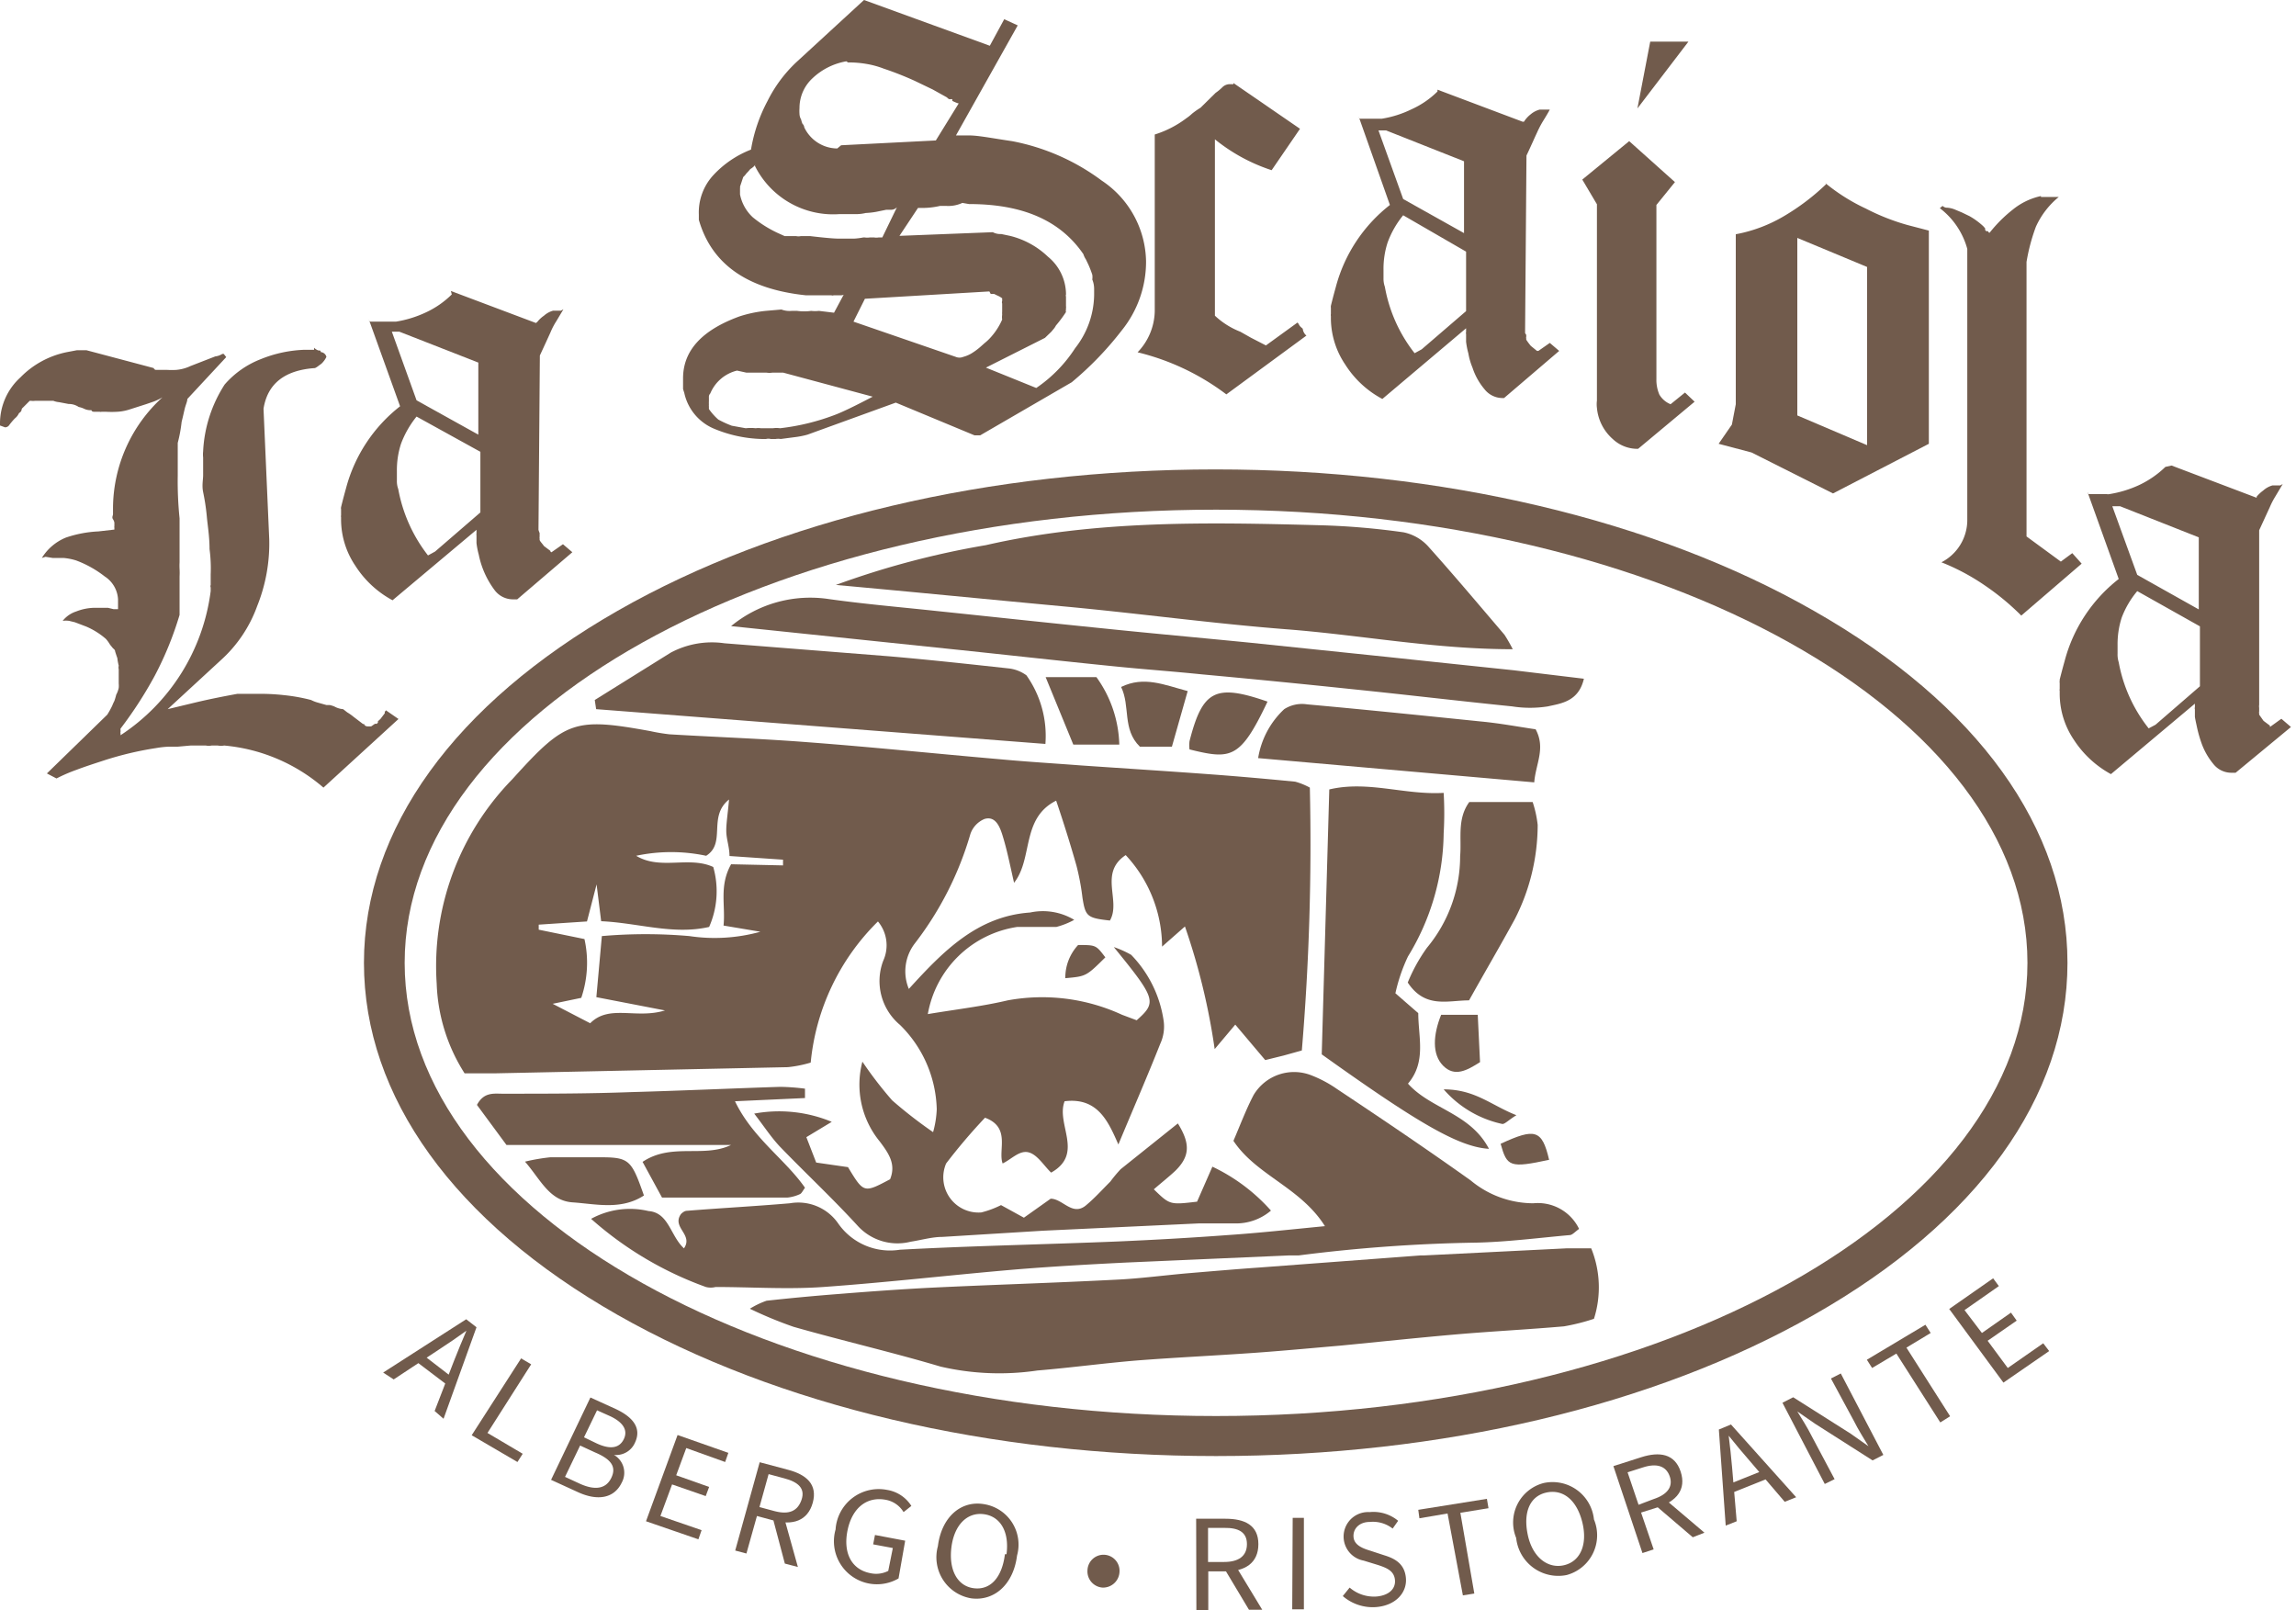 <?xml version="1.0" encoding="UTF-8"?>
<svg xmlns="http://www.w3.org/2000/svg" viewBox="0 0 100.37 70.39">
  <defs>
    <style>.cls-1{fill:#715b4c;}</style>
  </defs>
  <g id="Livello_2" data-name="Livello 2">
    <g id="Livello_1-2" data-name="Livello 1">
      <path class="cls-1" d="M13.92,15.32c.07,0,.1,0,.1.07a.28.28,0,0,1,.25.21,1,1,0,0,1-.22.3l-.11.08a.83.83,0,0,1-.17.11c-1.33.09-2.08.69-2.25,1.78l.25,5.71a7.34,7.34,0,0,1-.53,2.92,5.86,5.86,0,0,1-1.61,2.38L7.33,31l1.29-.31c.51-.12,1.1-.24,1.76-.36l.56,0,.42,0a9.25,9.25,0,0,1,1.08.06,7.8,7.8,0,0,1,1.16.21,1.49,1.49,0,0,0,.28.11l.39.11.14,0a1.06,1.06,0,0,1,.22.07A.91.91,0,0,0,15,31l.18.14a2.22,2.22,0,0,1,.27.19l.42.32h.05s0,.07.11.1a.88.88,0,0,0,.2,0l.16-.11h0l.08,0,.05-.05s0,0,0-.06l.11-.1.19-.25s0,0,0-.07a.12.12,0,0,0,.05-.06l.55.38-3.28,3A7.69,7.69,0,0,0,9.8,32.59a.78.78,0,0,1-.28,0H9.25a.62.62,0,0,1-.25,0H8.33l-.56.05-.38,0a4,4,0,0,0-.56.06,14.5,14.5,0,0,0-2.28.54c-.46.15-.86.28-1.2.41a7,7,0,0,0-.88.38l-.42-.22,2.64-2.57a3.78,3.78,0,0,0,.22-.4A1.84,1.84,0,0,1,5,30.64a2.66,2.66,0,0,0,.08-.27,1.11,1.11,0,0,0,.11-.3,1,1,0,0,0,0-.19c0-.12,0-.23,0-.31s0-.14,0-.18v-.13a.35.35,0,0,1,0-.16,2.35,2.35,0,0,1-.06-.33c-.07-.2-.1-.3-.1-.31s0-.05-.09-.12l-.13-.16a1.51,1.51,0,0,0-.18-.25,3.25,3.25,0,0,0-.86-.54l-.21-.08-.29-.11-.25-.06a1,1,0,0,0-.28,0,1.24,1.24,0,0,1,.59-.41,2.27,2.27,0,0,1,.77-.16h.23s0,0,.08,0h.31l.25.06h.19V26.2a1.27,1.27,0,0,0-.58-1,4.69,4.69,0,0,0-1.25-.7,2.59,2.59,0,0,0-.56-.11l-.29,0-.18,0-.31-.05-.16.05a2.22,2.22,0,0,1,1.05-.89,5.11,5.11,0,0,1,1.42-.27L5,23.15v-.08A.16.16,0,0,1,5,23v-.14s0-.07-.06-.16,0-.16,0-.22v-.27a6.59,6.59,0,0,1,2.16-4.84,2.5,2.5,0,0,1-.37.18l-.35.12-.75.24a2.15,2.15,0,0,1-.5.09,4.37,4.37,0,0,1-.5,0H4.44a.15.15,0,0,1-.08,0H4.11S4,18,4,17.93H4a.65.65,0,0,1-.32-.06,1,1,0,0,0-.24-.08A.76.76,0,0,0,3,17.66l-.42-.08a.86.86,0,0,1-.25-.06H2.22l-.17,0H1.53a.49.49,0,0,1-.17,0H1.3l-.3.3a.15.15,0,0,0-.06.11s0,.06-.11.13a.61.61,0,0,1-.18.23,3,3,0,0,0-.26.31h0l0,0h0a.22.22,0,0,1-.17.08h0L0,18.6v-.1a2.71,2.71,0,0,1,.89-2,3.92,3.92,0,0,1,2.05-1.11l.42-.08.22,0h.2l2.94.78a.11.11,0,0,0,.11.08H7s0,0,0,0h.11l.21,0a3.29,3.29,0,0,0,.38,0A1.83,1.83,0,0,0,8.33,16l1.08-.42a.72.72,0,0,0,.31-.11l0,0,.06,0,.11.14L8.19,17.44c0,.11-.07.25-.11.41s-.08.36-.14.59a6.27,6.27,0,0,1-.17.92c0,.24,0,.48,0,.72s0,.48,0,.71a15.86,15.86,0,0,0,.08,1.87c0,.13,0,.27,0,.43s0,.35,0,.54,0,.45,0,.59,0,.25,0,.36a2.66,2.66,0,0,0,0,.3,3.11,3.11,0,0,1,0,.32v1.68a14.68,14.68,0,0,1-1.08,2.65,17.81,17.81,0,0,1-1.5,2.32v0a.09.09,0,0,0,0,.06V32a.07.07,0,0,0,0,.06v.08a8.88,8.88,0,0,0,3.94-6.3v-.16a.14.14,0,0,1,0-.11v-.46A6.4,6.4,0,0,0,9.16,24c0-.54-.08-1-.12-1.43s-.1-.77-.16-1.06,0-.54,0-.74,0-.38,0-.5V20a1.24,1.24,0,0,1,0-.27,5.9,5.9,0,0,1,.94-2.92,4,4,0,0,1,1.58-1.11,5.58,5.58,0,0,1,1.92-.41h.41V15.2A.46.46,0,0,0,13.92,15.32Z"></path>
      <path class="cls-1" d="M37.77,0l5.5,2L43.9.84l.59.27-2.7,4.81h.56c.43,0,1,.12,1.89.25A9.54,9.54,0,0,1,48.17,7.9a4.32,4.32,0,0,1,1.93,3.54,4.78,4.78,0,0,1-1.06,3,14.27,14.27,0,0,1-2.19,2.27l-4,2.32H42.6L39.16,17.6,35.3,19a3.62,3.62,0,0,1-.56.11l-.61.08a.69.69,0,0,0-.22,0h-.22a.38.38,0,0,0-.2,0H33.3a5.79,5.79,0,0,1-2.11-.46,2.2,2.2,0,0,1-1.28-1.57,1.42,1.42,0,0,1-.05-.16v-.46c0-1.21.82-2.11,2.47-2.71a5.51,5.51,0,0,1,1.14-.24l.69-.06a1,1,0,0,0,.44.06h.25a2.19,2.19,0,0,0,.61,0,1.46,1.46,0,0,0,.34,0l.66.08.45-.84c0,.06-.08.08-.17.08h-.3a.12.12,0,0,1-.09,0h-.84l-.16,0h-.11q-3.86-.4-4.69-3.3V9.65s0,0,0,0V9.49a0,0,0,0,1,0,0V9.38a2.4,2.4,0,0,1,.64-1.73,4.42,4.42,0,0,1,1.64-1.11,6.92,6.92,0,0,1,.72-2.12,6,6,0,0,1,1.25-1.69ZM32.22,16.2a1.7,1.7,0,0,0-1.17,1,.21.21,0,0,0-.06.16v.17a1.54,1.54,0,0,0,0,.16.25.25,0,0,0,0,.07s0,.05,0,.06v.06a2.55,2.55,0,0,0,.41.46,4.74,4.74,0,0,0,.59.27l.61.11a2,2,0,0,1,.44,0,.65.65,0,0,1,.22,0h.53a1.09,1.09,0,0,1,.31,0,9.85,9.85,0,0,0,2.44-.6c.31-.12.85-.38,1.61-.78l-3.91-1.05-.23,0-.13,0h-.12a.81.81,0,0,1-.25,0h-.27l-.17,0h-.44Zm.8-9a.73.73,0,0,1-.22.19s-.06.08-.17.19a.9.9,0,0,1-.14.16l-.14.42a.14.14,0,0,1,0,.07v.22s0,0,0,.05a1.85,1.85,0,0,0,.56,1,5.12,5.12,0,0,0,1.08.68l.31.14h.08l.08,0h.34a.48.48,0,0,0,.21,0h.4c.67.08,1.07.11,1.22.11h.72a2.91,2.91,0,0,0,.39-.05h.06a.69.69,0,0,0,.22,0h.19a.6.6,0,0,0,.2,0h.16l.64-1.32a.36.36,0,0,1-.25.11h-.11s-.05,0-.11,0l-.44.09a3.2,3.2,0,0,1-.45.05,1.84,1.84,0,0,1-.39.05h-.55l-.22,0A3.82,3.82,0,0,1,33,7.25ZM37,2.68a2.85,2.85,0,0,0-1.48.74,1.77,1.77,0,0,0-.57,1.31,1.7,1.7,0,0,0,0,.25s0,.13.07.24a1,1,0,0,0,.06.19.26.26,0,0,1,.08.16,1.61,1.61,0,0,0,1.44.92l.17-.14,4.14-.21,1-1.62s-.06,0-.28-.11c0,0,0,0,0-.07a.16.16,0,0,0-.1,0s-.07,0-.13-.08l-.63-.35L40,3.54A13.69,13.69,0,0,0,38.63,3a3.83,3.83,0,0,0-.78-.21,4.42,4.42,0,0,0-.78-.06Zm6.25,10.06-5.44.32-.5,1,4.47,1.54a.43.43,0,0,0,.33,0,1.44,1.44,0,0,0,.34-.14,2.79,2.79,0,0,0,.41-.3l.18-.16a2.09,2.09,0,0,0,.21-.19,2.86,2.86,0,0,0,.56-.84.7.7,0,0,1,0-.21.87.87,0,0,1,0-.14v-.35a.14.14,0,0,1,0-.11v-.05s0,0,0,0l0-.07a1,1,0,0,0-.23-.13l-.12-.06-.09,0s0,0,0,0h-.06ZM42.07,8.87a1.46,1.46,0,0,1-.72.13H41.1a3.52,3.52,0,0,1-.72.09l-.25,0-.81,1.22,4.08-.16a.7.7,0,0,0,.37.08l.38.08a3.66,3.66,0,0,1,1.66.91,2.14,2.14,0,0,1,.79,1.6v.06a.1.1,0,0,0,0,.08v.22s0,0,0,.08v.13a.09.09,0,0,1,0,.06l0,.08a.2.2,0,0,0,0,.11,5.64,5.64,0,0,1-.44.59.77.77,0,0,1-.1.15l-.1.12-.28.27-2.58,1.3,2.2.89A6.1,6.1,0,0,0,47,15.22a3.84,3.84,0,0,0,.83-2.32v-.22c0-.11,0-.26-.08-.46a.76.76,0,0,0,0-.21,4.61,4.61,0,0,0-.17-.44l-.11-.23a.92.92,0,0,1-.11-.23c-1-1.46-2.63-2.19-5-2.19Z"></path>
      <path class="cls-1" d="M56.83,5.63,55.59,7.44a7.76,7.76,0,0,1-2.48-1.35V13.8a3.45,3.45,0,0,0,1.11.7l.46.26.66.34,1.38-1a.28.28,0,0,1,.06.08.38.38,0,0,0,.08.11l.09.08a.45.45,0,0,0,.16.3l-3.5,2.57a10.55,10.55,0,0,0-3.88-1.84,2.66,2.66,0,0,0,.75-1.79V5.88a4.52,4.52,0,0,0,1.38-.71,2,2,0,0,0,.25-.2,3.3,3.3,0,0,1,.37-.26l.66-.65a2.24,2.24,0,0,0,.29-.24.46.46,0,0,1,.35-.14h.14V3.63Z"></path>
      <path class="cls-1" d="M62.84,3.92l3.72,1.4v0l.06,0A1.27,1.27,0,0,1,66.91,5a1,1,0,0,1,.4-.21l.08,0h.09l.08,0h.08l.11,0q-.1.19-.3.51a4.3,4.3,0,0,0-.26.5c-.11.23-.26.58-.46,1l-.06,7.62c0,.07,0,.12,0,.14l.05.08v.08a.15.15,0,0,0,0,.08v.05a2.91,2.91,0,0,0,.2.27l.27.22s0,0,.06,0h0a0,0,0,0,0,0,0l.5-.35.41.35-2.41,2.06H65.7a1,1,0,0,1-.8-.38,2.81,2.81,0,0,1-.53-.95,2.84,2.84,0,0,1-.18-.62,3.49,3.49,0,0,1-.1-.51v-.19s0,0,0-.06V14.6a.11.11,0,0,1,0-.08v-.17l-3.66,3.09a4.32,4.32,0,0,1-1.62-1.5,3.64,3.64,0,0,1-.63-2v-.13a.16.16,0,0,1,0-.08v-.28a.27.27,0,0,1,0-.08v0s.07-.3.22-.84a6.73,6.73,0,0,1,2.36-3.57L59.4,5.11s0,.08.08.08h.17s0,0,.05,0h.53l.11,0h.06a4.59,4.59,0,0,0,1.3-.41A3.91,3.91,0,0,0,62.84,4ZM60.26,5.7l1.08,3L64,10.19V7.05L60.59,5.7Zm1.08,3.71a4.1,4.1,0,0,0-.68,1.19,3.72,3.72,0,0,0-.18,1.19v.37a1.08,1.08,0,0,0,.06.38,6.54,6.54,0,0,0,1.3,2.9l.31-.17,1.94-1.67V11Z"></path>
      <path class="cls-1" d="M71.22,6.17l2,1.79-.81,1v7.6a1.63,1.63,0,0,0,.13.69,1,1,0,0,0,.49.42l.63-.51.42.4-2.47,2.06a1.57,1.57,0,0,1-1.11-.43,2.06,2.06,0,0,1-.69-1.36,1.27,1.27,0,0,1,0-.32V8.93l-.64-1.08Zm.92-4.35h1.67L71.58,4.74Z"></path>
      <path class="cls-1" d="M79.79,8a8.33,8.33,0,0,0,1.78,1.12,9.53,9.53,0,0,0,1.83.72l.92.24V19.4l-4.19,2.17-3.56-1.79-1.44-.38.58-.84.17-.89V10.24A6.43,6.43,0,0,0,78,9.44a9.9,9.9,0,0,0,1.83-1.39ZM78.57,10.4v7.76l3.05,1.3V11.67Z"></path>
      <path class="cls-1" d="M89.22,8.61H90a3.59,3.59,0,0,0-1,1.3,8.28,8.28,0,0,0-.41,1.54v12l1.5,1.1.5-.37.41.46-2.64,2.27a10.76,10.76,0,0,0-1.61-1.33,9.56,9.56,0,0,0-1.88-1A2.08,2.08,0,0,0,86,22.78V10.88a3.35,3.35,0,0,0-1.2-1.78L84.92,9a.28.28,0,0,0,.21.08,1.1,1.1,0,0,1,.33.08l.31.13.33.16a3.15,3.15,0,0,1,.6.44l.08.09c0,.09,0,.13.14.13a.05.05,0,0,0,.06.06,6,6,0,0,1,1-1,2.93,2.93,0,0,1,1.24-.6Z"></path>
      <path class="cls-1" d="M94.93,20.35l3.72,1.41v0l0-.05a1.61,1.61,0,0,1,.29-.27,1,1,0,0,1,.4-.22l.09,0h.08l.08,0h.09l.11-.06-.31.52a3.59,3.59,0,0,0-.26.5l-.46,1,0,7.63a.39.39,0,0,0,0,.13l0,.08v.08a.16.16,0,0,0,0,.08v.06l.19.27.28.21s0,.06,0,.06h0a0,0,0,0,0,0,0l.5-.36.42.36-2.42,2h-.17a1,1,0,0,1-.8-.38,3,3,0,0,1-.53-.94,5.6,5.6,0,0,1-.18-.63c-.06-.28-.1-.46-.1-.51v-.19s0,0,0,0V31a.1.1,0,0,1,0-.08v-.16l-3.67,3.08a4.48,4.48,0,0,1-1.62-1.5,3.6,3.6,0,0,1-.62-2v-.14a.15.15,0,0,1,0-.08v-.27a.16.16,0,0,1,0-.08v-.06s.07-.29.22-.83a6.71,6.71,0,0,1,2.36-3.57l-1.36-3.79c0,.05,0,.08.09.08h.16s0,0,.06,0h.39l.14,0a.3.3,0,0,0,.11,0h0a4.93,4.93,0,0,0,1.31-.4,4.24,4.24,0,0,0,1.14-.79Zm-2.59,1.78,1.09,3,2.69,1.51V23.49l-3.44-1.36Zm1.09,3.71A4,4,0,0,0,92.75,27a3.76,3.76,0,0,0-.18,1.19v.38a1.13,1.13,0,0,0,.05.38,6.53,6.53,0,0,0,1.31,2.89l.3-.16L96.17,30V27.38Z"></path>
      <path class="cls-1" d="M19.71,12.72l3.72,1.4v0l.06-.05a1.31,1.31,0,0,1,.29-.27,1,1,0,0,1,.4-.22l.09,0h.08l.08,0h.09l.11-.06-.31.52a3.09,3.09,0,0,0-.26.5c-.1.22-.26.57-.46,1l-.06,7.62a.93.93,0,0,0,.05.14l0,.08v.08a.2.2,0,0,0,0,.08v.05c0,.06.1.15.19.28l.28.21s0,.06.05.06h0s0,0,0,0l.5-.35.41.35-2.41,2.06h-.17a1,1,0,0,1-.8-.38,3.84,3.84,0,0,1-.71-1.57,3.49,3.49,0,0,1-.1-.51v-.19s0,0,0-.06V23.4a.19.19,0,0,1,0-.08v-.16l-3.67,3.08a4.4,4.4,0,0,1-1.62-1.5,3.62,3.62,0,0,1-.63-2v-.13a.16.16,0,0,1,0-.08v-.27a.23.23,0,0,1,0-.09v0s.07-.3.22-.84a6.73,6.73,0,0,1,2.36-3.57l-1.36-3.78c0,.05.05.08.08.08h.17s0,0,.06,0H17l.14,0,.11,0h.06a4.87,4.87,0,0,0,1.3-.4,4,4,0,0,0,1.14-.79ZM17.13,14.5l1.08,3L20.91,19V15.85L17.46,14.5Zm1.08,3.71a4.24,4.24,0,0,0-.68,1.19,3.72,3.72,0,0,0-.18,1.19V21a1,1,0,0,0,.06.38,6.65,6.65,0,0,0,1.3,2.9l.31-.17L21,22.4V19.75Z"></path>
      <path class="cls-1" d="M20.38,57.67l.45.35-1.44,4L19,61.68l.85-2.2c.17-.44.35-.86.54-1.31h0c-.4.29-.78.55-1.18.81l-2,1.32L16.75,60Zm-2,1.47,1.48,1.14-.25.31-1.49-1.13Z"></path>
      <path class="cls-1" d="M22.78,59.38l.44.26-1.91,3,1.54.91-.23.36-2-1.17Z"></path>
      <path class="cls-1" d="M25.81,61.09l1.1.5c.75.35,1.15.83.85,1.47a.9.9,0,0,1-.92.54l0,0a.9.9,0,0,1,.34,1.21c-.34.71-1.08.8-1.91.42l-1.18-.54Zm-.46,3.77c.64.29,1.13.24,1.37-.25s0-.82-.71-1.12l-.65-.3-.66,1.37Zm.74-1.76c.63.29,1,.18,1.18-.19s0-.72-.59-1l-.58-.26-.57,1.18Z"></path>
      <path class="cls-1" d="M29.62,62.73l2.22.78-.14.4L30,63.3l-.44,1.19L31,65l-.15.4-1.47-.51-.51,1.38,1.8.62-.14.4-2.29-.79Z"></path>
      <path class="cls-1" d="M33.21,63.92l1.24.33c.8.21,1.3.64,1.08,1.44s-.89,1-1.7.78l-.74-.2-.46,1.64-.49-.13Zm.66,2.14c.62.16,1,0,1.17-.5s-.15-.78-.77-.94l-.67-.18-.4,1.44Zm-.1.25.46-.14.65,2.33-.57-.15Z"></path>
      <path class="cls-1" d="M36.53,66.82a1.89,1.89,0,0,1,2.25-1.69,1.54,1.54,0,0,1,1.06.7l-.34.27a1.15,1.15,0,0,0-.79-.54c-.82-.15-1.46.36-1.66,1.34s.17,1.71,1,1.87a1.16,1.16,0,0,0,.78-.1l.2-1-.86-.16.08-.41,1.32.25L39.28,69a1.88,1.88,0,0,1-2.75-2.15Z"></path>
      <path class="cls-1" d="M41,67.59c.16-1.27,1-2,2-1.84A1.79,1.79,0,0,1,44.46,68c-.16,1.27-1,2-2,1.87A1.82,1.82,0,0,1,41,67.59Zm3,.35c.13-1-.28-1.66-1-1.75s-1.29.47-1.41,1.46.27,1.7,1,1.78S43.81,68.93,43.93,67.94Z"></path>
      <path class="cls-1" d="M47.54,68.63a.7.7,0,1,1,1.4.07.72.72,0,0,1-.74.7A.71.71,0,0,1,47.54,68.63Z"></path>
      <path class="cls-1" d="M52.29,66.39h1.28c.84,0,1.44.28,1.44,1.11s-.59,1.19-1.42,1.19h-.77v1.69h-.52Zm1.22,1.89c.64,0,1-.26,1-.78s-.36-.72-1-.71h-.7v1.49Zm0,.27.41-.26,1.26,2.08h-.58Z"></path>
      <path class="cls-1" d="M56.51,66.35H57l0,4h-.51Z"></path>
      <path class="cls-1" d="M58.7,69.77,59,69.4a1.63,1.63,0,0,0,1.18.39c.54-.05.84-.34.8-.73s-.35-.52-.75-.65l-.62-.19a1.07,1.07,0,0,1,.26-2.12,1.69,1.69,0,0,1,1.25.38l-.24.34a1.4,1.4,0,0,0-1-.29c-.46,0-.74.3-.71.66s.41.5.74.6l.61.2c.49.15.89.39.94,1s-.42,1.18-1.28,1.26A2,2,0,0,1,58.7,69.77Z"></path>
      <path class="cls-1" d="M63.28,66.16l-1.23.21L62,66l3-.48.07.41-1.23.2.61,3.53-.5.08Z"></path>
      <path class="cls-1" d="M66.28,67.23a1.78,1.78,0,0,1,1.2-2.4,1.82,1.82,0,0,1,2.2,1.59,1.8,1.8,0,0,1-1.19,2.43A1.85,1.85,0,0,1,66.28,67.23Zm2.89-.69c-.25-1-.87-1.46-1.59-1.29s-1,.89-.79,1.86.88,1.48,1.59,1.31S69.41,67.51,69.17,66.54Z"></path>
      <path class="cls-1" d="M70.53,64.09l1.22-.39c.79-.25,1.46-.16,1.72.63s-.19,1.3-1,1.56l-.73.23.55,1.61-.49.16Zm1.76,1.44c.61-.2.86-.55.7-1s-.57-.58-1.18-.38l-.66.21.48,1.42Zm.06.26.3-.37L74.51,67,74,67.2Z"></path>
      <path class="cls-1" d="M75.14,62.49l.53-.22,2.85,3.18-.5.2-1.54-1.8c-.31-.36-.61-.71-.91-1.09h0c.06.48.11.93.15,1.4l.2,2.34-.48.19Zm.32,2.44,1.74-.7.16.37-1.75.7Z"></path>
      <path class="cls-1" d="M77.92,61.32l.47-.24,2.51,1.59.78.55h0c-.21-.35-.45-.73-.64-1.11l-1-1.85.43-.22,1.86,3.56-.47.24-2.51-1.6-.78-.54,0,0c.21.34.44.7.63,1.08l1,1.88-.43.21Z"></path>
      <path class="cls-1" d="M82.9,59.17l-1.06.63-.23-.36,2.56-1.53.23.36-1.06.64,1.91,3-.43.27Z"></path>
      <path class="cls-1" d="M85.21,57.22l1.92-1.34.25.34-1.5,1.05.76,1,1.27-.89.25.35-1.27.88.88,1.19,1.55-1.08.26.34-2,1.38Z"></path>
      <path class="cls-1" d="M40.56,44.33c1.26-.21,2.39-.34,3.49-.6a8.34,8.34,0,0,1,5,.63l.64.24c.89-.79.85-.93-1-3.2a4.26,4.26,0,0,1,.76.34,5.21,5.21,0,0,1,1.42,2.89,1.8,1.8,0,0,1-.15,1c-.57,1.44-1.19,2.86-1.83,4.4-.44-1-.9-2.07-2.35-1.89-.39,1,.87,2.3-.59,3.12-.33-.32-.61-.8-1-.89s-.74.31-1.12.49c-.21-.58.37-1.58-.77-2a25.17,25.17,0,0,0-1.7,2A1.54,1.54,0,0,0,42.9,53a4.19,4.19,0,0,0,.86-.32l1,.55,1.17-.83c.52,0,.94.76,1.52.31.39-.32.73-.7,1.09-1.06a5.85,5.85,0,0,1,.45-.54l2.5-2c.55.88.53,1.44-.11,2.07-.3.28-.62.53-.94.81.7.68.7.68,1.89.54L53,51a8,8,0,0,1,2.56,1.92,2.35,2.35,0,0,1-1.59.56c-.52,0-1,0-1.56,0l-6.82.32-4.39.27c-.46,0-.93.14-1.39.21a2.35,2.35,0,0,1-2.32-.7c-1.09-1.19-2.27-2.29-3.39-3.45-.38-.4-.69-.88-1.13-1.45a6,6,0,0,1,3.39.36l-1.11.67.43,1.11,1.39.2c.69,1.14.69,1.14,1.84.53.27-.66-.06-1.13-.45-1.65a3.92,3.92,0,0,1-.76-3.49A17.09,17.09,0,0,0,39,48.1a19.71,19.71,0,0,0,1.79,1.39,4.26,4.26,0,0,0,.16-1,5.35,5.35,0,0,0-1.61-3.69A2.5,2.5,0,0,1,38.61,42a1.63,1.63,0,0,0-.23-1.72,10,10,0,0,0-2.94,6.17,5.33,5.33,0,0,1-1,.2l-12.81.27H20.31A7.77,7.77,0,0,1,19.09,43a11.68,11.68,0,0,1,3.3-8.93l.1-.11c2.23-2.46,2.65-2.6,5.94-2a8.17,8.17,0,0,0,.84.14c2,.12,4.07.19,6.1.35,2.79.21,5.57.5,8.35.74,1.18.11,2.36.18,3.54.27,1.89.13,3.79.25,5.68.39,1.22.09,2.45.2,3.68.32a2.92,2.92,0,0,1,.64.26,108.2,108.2,0,0,1-.35,11.49l-.79.22-.81.2L54,44.79l-.9,1.07A28.85,28.85,0,0,0,51.8,40.5l-1,.88a5.89,5.89,0,0,0-1.59-4c-1.19.79-.19,2-.69,2.86-1-.11-1.07-.18-1.2-1a10.65,10.65,0,0,0-.26-1.39C46.82,37,46.51,36,46.17,35c-1.54.77-1,2.53-1.84,3.59-.18-.78-.31-1.46-.52-2.12-.11-.34-.3-.81-.77-.67a1.09,1.09,0,0,0-.62.66A14.39,14.39,0,0,1,40,41.23a2,2,0,0,0-.27,2c1.51-1.66,3-3.18,5.3-3.34a2.66,2.66,0,0,1,1.93.32,3.44,3.44,0,0,1-.78.31c-.57,0-1.14,0-1.71,0A4.67,4.67,0,0,0,40.56,44.33Zm-6.33-6.5v-.25l-2.34-.16c0-.38-.13-.72-.14-1.06s.07-.81.12-1.41c-.94.75-.11,1.9-1,2.46a7.34,7.34,0,0,0-3.06,0c1.06.64,2.31,0,3.37.49A3.87,3.87,0,0,1,31,40.52c-1.57.36-3.11-.18-4.72-.25l-.2-1.61-.42,1.62-2.11.14,0,.22,2,.41a4.77,4.77,0,0,1-.14,2.57l-1.25.26,1.64.85c.84-.84,2-.17,3.27-.56l-3-.58.24-2.67a22,22,0,0,1,3.83,0,7.46,7.46,0,0,0,3.1-.19l-1.61-.27c.09-.89-.2-1.73.33-2.68Z"></path>
      <path class="cls-1" d="M69.68,57.65a9,9,0,0,1-1.31.33c-1.61.14-3.21.22-4.81.36s-3.29.32-4.94.48c-1.27.11-2.54.23-3.81.32-1.7.12-3.4.2-5.09.33-1.46.12-2.92.32-4.37.44a11.37,11.37,0,0,1-4.23-.17C39,59.11,36.83,58.61,34.69,58a18,18,0,0,1-1.91-.79,3.65,3.65,0,0,1,.73-.35c1-.11,2.06-.21,3.09-.29,1.37-.11,2.74-.21,4.1-.28,2.7-.13,5.39-.21,8.09-.35,1.08-.05,2.16-.2,3.24-.29s2-.17,3-.24l7.06-.53h.15l6.23-.31c.38,0,.75,0,1.09,0A4.53,4.53,0,0,1,69.68,57.65Z"></path>
      <path class="cls-1" d="M25.84,53.28a3.53,3.53,0,0,1,2.51-.34c.89.07.95,1.08,1.55,1.63.42-.61-.55-.91-.13-1.5,0,0,.12-.13.24-.14,1.5-.12,3-.2,4.52-.33a2.12,2.12,0,0,1,2.11.88,2.76,2.76,0,0,0,2.7,1.15c3.17-.17,6.34-.23,9.51-.36,1.61-.07,3.21-.16,4.82-.28,1.35-.09,2.7-.24,4.25-.39-1.07-1.7-3-2.22-4-3.73.3-.7.56-1.39.88-2A2.06,2.06,0,0,1,57.31,47a5.32,5.32,0,0,1,1.13.6c2,1.33,3.94,2.64,5.85,4a4.29,4.29,0,0,0,2.74,1,2,2,0,0,1,2,1.12c-.18.13-.29.26-.4.27-1.36.12-2.73.3-4.09.33a69.3,69.3,0,0,0-7.77.56c-.14,0-.29,0-.43,0l-7.09.31c-1.61.08-3.21.17-4.81.3-2.83.24-5.64.57-8.46.77-1.56.11-3.13,0-4.7,0a.84.84,0,0,1-.42,0A15.38,15.38,0,0,1,25.84,53.28Z"></path>
      <path class="cls-1" d="M36.54,25.57a37.24,37.24,0,0,1,6.56-1.74c4.81-1.1,9.7-1,14.59-.87a32.05,32.05,0,0,1,3.67.31,2,2,0,0,1,1.06.6c1.14,1.27,2.24,2.58,3.35,3.88a6.76,6.76,0,0,1,.36.63c-3.43,0-6.64-.62-9.87-.87s-6.5-.7-9.74-1S40.07,25.89,36.54,25.57Z"></path>
      <path class="cls-1" d="M61,43.42l1,.87c0,1.05.36,2.13-.45,3.08,1,1.12,2.72,1.28,3.54,2.85-1.32-.08-3.11-1.13-7.31-4.13l.33-11.58c1.69-.4,3.28.25,5,.15a15,15,0,0,1,0,1.77,10.51,10.51,0,0,1-1.56,5.38A7.5,7.5,0,0,0,61,43.42Z"></path>
      <path class="cls-1" d="M69.24,29.67c-.23,1-1,1.08-1.58,1.21a5,5,0,0,1-1.55,0c-2.36-.24-4.71-.52-7.06-.76q-3.24-.34-6.5-.64c-1.27-.13-2.54-.22-3.82-.35-2.39-.24-4.79-.51-7.19-.76l-9.58-1a5.44,5.44,0,0,1,4.29-1.18c1.5.21,3,.34,4.51.5,2.49.26,5,.53,7.47.78,2.12.22,4.25.41,6.37.62l6.07.63,1.69.18,3.81.4Z"></path>
      <path class="cls-1" d="M26,30.6l3.32-2.07a3.83,3.83,0,0,1,2.35-.41l7.21.57c1.74.15,3.48.34,5.22.53a1.62,1.62,0,0,1,.77.3,4.58,4.58,0,0,1,.83,3L26.06,31Z"></path>
      <path class="cls-1" d="M35.19,48l-3.06.14c.78,1.62,2.18,2.52,3.06,3.78-.1.14-.15.25-.22.28a1.74,1.74,0,0,1-.54.15H28.94l-.85-1.56c1.27-.85,2.67-.16,3.87-.74H22.14L20.85,48.3c.32-.6.78-.48,1.19-.49,1.85,0,3.7,0,5.55-.07,2.18-.06,4.35-.16,6.52-.23a9.81,9.81,0,0,1,1.08.08Z"></path>
      <path class="cls-1" d="M67.13,31.88c.45.83,0,1.52-.06,2.32L55,33.14A3.74,3.74,0,0,1,56.14,31a1.44,1.44,0,0,1,1-.21c2.54.23,5.07.49,7.61.75C65.59,31.62,66.37,31.77,67.13,31.88Z"></path>
      <path class="cls-1" d="M64.22,43.73c-.93,0-1.92.37-2.68-.78a7.31,7.31,0,0,1,.84-1.52,6.26,6.26,0,0,0,1.45-4c.07-.79-.14-1.63.4-2.37H67a4.85,4.85,0,0,1,.22,1,9.06,9.06,0,0,1-1,4.12C65.61,41.3,64.94,42.44,64.22,43.73Z"></path>
      <path class="cls-1" d="M28.15,52.26c-1,.65-2.1.37-3.12.3s-1.4-1-2.08-1.78a8.49,8.49,0,0,1,1.1-.19c.66,0,1.32,0,2,0C27.51,50.58,27.58,50.64,28.15,52.26Z"></path>
      <path class="cls-1" d="M45.71,29.6h2.22a5.26,5.26,0,0,1,1,2.95H46.92Z"></path>
      <path class="cls-1" d="M52,32.76a1.46,1.46,0,0,1,0-.36c.57-2.23,1.13-2.52,3.41-1.73C54.22,33.18,53.82,33.21,52,32.76Z"></path>
      <path class="cls-1" d="M51.23,32.64h-1.4c-.78-.76-.41-1.77-.82-2.61,1-.49,1.89-.09,2.91.18Z"></path>
      <path class="cls-1" d="M63,44.36H64.6l.1,2.07c-.58.37-1.11.66-1.61.16S62.65,45.23,63,44.36Z"></path>
      <path class="cls-1" d="M67.72,50.7C66,51.07,65.88,51,65.6,50,67.11,49.3,67.41,49.38,67.72,50.7Z"></path>
      <path class="cls-1" d="M48.32,41.85c-.84.83-.84.83-1.75.91a2.1,2.1,0,0,1,.56-1.45C47.91,41.31,47.91,41.31,48.32,41.85Z"></path>
      <path class="cls-1" d="M63.11,47.62c1.38,0,2.08.7,3.18,1.13-.36.22-.52.41-.63.38A4.71,4.71,0,0,1,63.11,47.62Z"></path>
      <path class="cls-1" d="M53.16,63.65C43.3,63.65,34,61.46,27,57.48c-7.15-4.07-11.09-9.54-11.09-15.39S19.88,30.77,27,26.7c7-4,16.27-6.18,26.13-6.18S72.3,22.71,79.29,26.7c7.16,4.07,11.09,9.53,11.09,15.39S86.45,53.41,79.29,57.48C72.3,61.46,63,63.65,53.16,63.65Zm0-41.37c-19.56,0-35.47,8.88-35.47,19.81S33.6,61.9,53.16,61.9,88.63,53,88.63,42.09,72.72,22.28,53.16,22.28Z"></path>
    </g>
  </g>
</svg>
